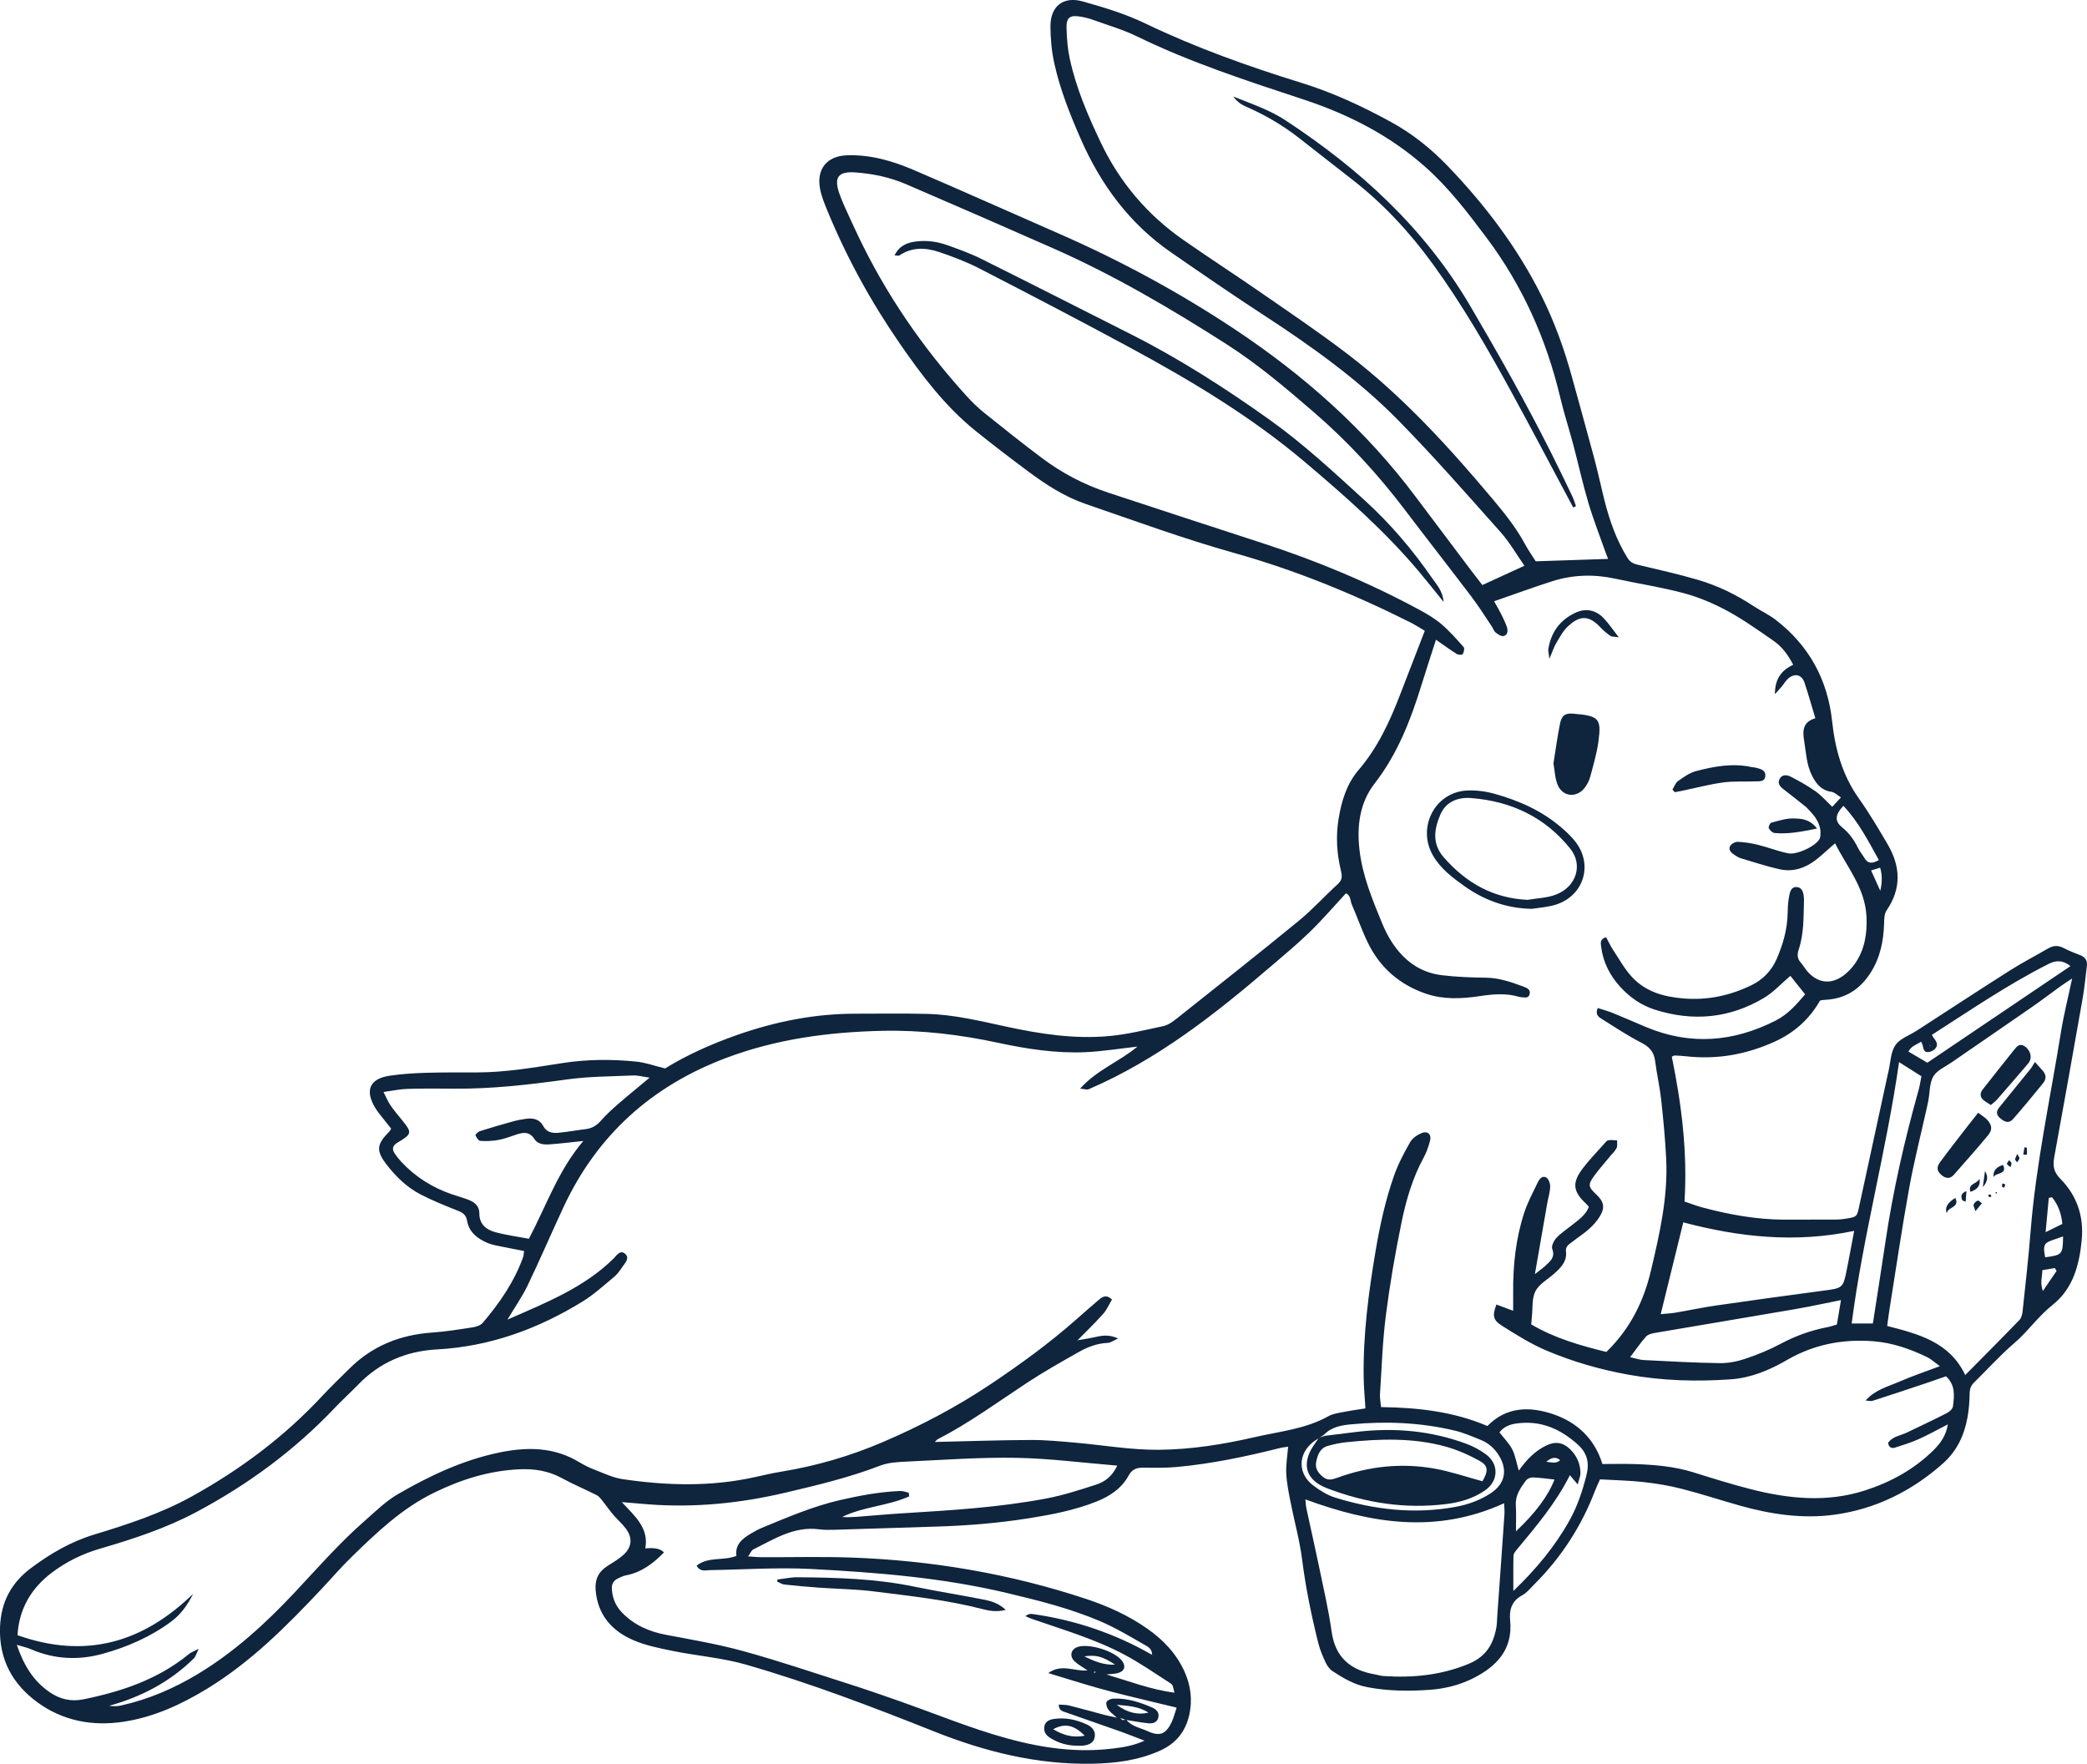 <svg width="310" height="262" viewBox="0 0 310 262" fill="none" xmlns="http://www.w3.org/2000/svg">
<g clip-path="url(#clip0_1901_14490)">
<path d="M77.852 185.813C76.734 185.594 75.672 185.401 74.614 185.179C73.877 185.025 73.115 184.918 72.43 184.626C70.931 183.984 69.663 183.038 69.372 181.295C69.222 180.404 68.696 180.1 67.933 179.8C66.092 179.076 64.25 178.327 62.495 177.423C60.525 176.408 58.923 174.884 57.553 173.145C55.814 170.935 55.887 170.023 57.852 168.045C57.947 167.95 57.994 167.818 58.101 167.642C57.69 167.124 57.261 166.593 56.842 166.053C56.465 165.565 56.058 165.094 55.741 164.567C54.157 161.942 54.91 160.212 57.904 159.775C59.66 159.518 61.45 159.403 63.227 159.347C65.762 159.27 68.302 159.295 70.841 159.291C75.111 159.283 79.295 158.563 83.492 157.908C87.166 157.334 90.87 157.304 94.562 157.69C95.906 157.831 97.217 158.311 98.789 158.7C102.013 156.709 105.683 155.06 109.512 153.72C115.186 151.733 120.993 150.572 127.019 150.568C130.582 150.568 134.145 150.508 137.708 150.598C141.699 150.696 145.57 151.647 149.455 152.486C154.491 153.574 159.587 154.366 164.752 153.891C167.462 153.638 170.143 152.983 172.815 152.405C173.514 152.255 174.182 151.771 174.76 151.313C180.828 146.491 186.909 141.69 192.905 136.783C194.969 135.091 196.767 133.082 198.75 131.288C199.465 130.641 199.337 129.961 199.161 129.237C198.562 126.74 198.412 124.231 198.823 121.687C199.255 119.006 200.018 116.449 201.812 114.355C204.673 111.015 206.463 107.109 208.017 103.058C209.191 100 210.377 96.947 211.636 93.692C210.934 93.281 210.201 92.802 209.422 92.412C201.016 88.202 192.369 84.665 183.282 82.121C175.843 80.035 168.563 77.359 161.249 74.849C158.114 73.774 155.339 71.967 152.692 69.997C150.05 68.032 147.433 66.036 144.872 63.968C140.341 60.306 136.877 55.707 133.597 50.949C129.34 44.773 125.76 38.234 122.899 31.301C122.458 30.23 122.012 29.13 121.803 27.999C121.267 25.096 122.843 23.168 125.798 23.066C129.297 22.941 132.599 23.909 135.755 25.262C142.932 28.337 150.054 31.541 157.21 34.667C166.4 38.684 175.197 43.442 183.535 48.992C193.761 55.797 202.866 63.873 210.261 73.762C213.015 77.44 215.782 81.106 218.548 84.776C219.079 85.478 219.627 86.172 220.188 86.9C222.287 85.937 224.261 85.033 226.436 84.031C225.259 82.352 224.248 80.558 222.908 79.055C217.936 73.475 213.007 67.843 207.778 62.511C201.756 56.366 194.755 51.394 187.556 46.701C182.961 43.707 178.443 40.598 173.933 37.476C167.775 33.219 163.51 27.429 160.529 20.633C158.932 16.989 157.458 13.289 156.602 9.396C156.208 7.606 156.037 5.73 156.032 3.893C156.028 0.942 157.93 -0.595 160.799 0.206C163.955 1.088 167.141 2.051 170.083 3.465C177.582 7.071 185.376 9.85 193.294 12.299C197.971 13.747 202.369 15.79 206.638 18.132C209.79 19.858 212.587 22.098 215.058 24.676C220.591 30.444 225.396 36.765 228.976 43.947C230.907 47.823 232.368 51.882 233.511 56.058C234.594 60.023 235.712 63.98 236.774 67.95C237.322 69.997 237.764 72.074 238.277 74.134C239.044 77.2 240.059 80.16 241.746 82.87C242.17 83.556 242.684 83.748 243.378 83.911C246.307 84.605 249.249 85.26 252.136 86.104C255.108 86.969 257.883 88.318 260.474 90.031C261.557 90.746 262.765 91.294 263.788 92.086C268.7 95.889 271.471 100.938 272.135 107.092C272.584 111.25 273.651 115.135 276.117 118.603C277.663 120.779 279.025 123.087 280.378 125.391C282.31 128.68 282.473 131.969 280.22 135.245C279.877 135.742 279.882 136.526 279.86 137.181C279.779 139.759 279.291 142.208 277.89 144.431C276.319 146.923 274.122 148.354 271.145 148.504C270.94 148.512 270.734 148.538 270.533 148.564C270.469 148.572 270.409 148.615 270.323 148.654C268.756 151.386 266.538 153.386 263.621 154.713C259.394 156.636 255.022 157.411 250.414 156.889C249.87 156.829 249.322 156.799 248.774 156.777C248.654 156.773 248.525 156.867 248.328 156.949C249.767 163.985 250.675 171.089 250.213 178.468C251.125 178.772 251.998 179.115 252.902 179.355C256.889 180.417 260.927 181.149 265.069 181.158C267.604 181.166 270.139 181.158 272.674 181.145C273.222 181.145 273.775 181.089 274.31 180.995C275.813 180.738 275.83 180.704 276.147 179.243C277.582 172.614 279.021 165.985 280.456 159.355C280.468 159.287 280.49 159.223 280.507 159.154C280.82 157.831 280.824 156.298 281.535 155.249C282.207 154.259 283.633 153.784 284.725 153.077C289.329 150.097 293.911 147.09 298.54 144.153C300.39 142.979 302.343 141.969 304.24 140.868C305.02 140.418 305.748 140.393 306.562 140.829C307.341 141.245 308.185 141.553 309.011 141.883C309.748 142.178 310.086 142.684 309.979 143.48C309.773 145.043 309.649 146.619 309.375 148.17C307.988 156.066 306.579 163.959 305.14 171.847C304.909 173.124 305.007 174.044 306.06 175.111C308.476 177.552 309.542 180.618 309.221 184.121C308.878 187.851 307.936 191.406 304.909 193.804C302.742 195.517 301.213 197.778 299.14 199.551C297.063 201.328 295.226 203.392 293.264 205.306C292.793 205.765 292.584 206.236 292.571 206.917C292.549 208.146 292.464 209.388 292.237 210.595C291.753 213.216 290.661 215.542 288.622 217.353C283.993 221.469 278.614 224.145 272.503 224.98C267.779 225.627 263.06 224.933 258.465 223.64C255.566 222.826 252.701 221.88 249.784 221.134C247.934 220.659 246.029 220.346 244.132 220.137C242.029 219.901 239.9 219.863 237.665 219.734C237.395 220.346 237.13 220.882 236.916 221.434C234.907 226.702 231.905 231.322 227.922 235.309C227.34 235.892 226.8 236.577 226.098 236.958C224.531 237.806 224.162 239.095 224.317 240.718C224.728 244.992 222.321 247.506 218.844 249.266C216.809 250.294 214.6 250.833 212.326 250.996C209.242 251.215 206.167 251.185 203.11 250.602C201.161 250.234 199.525 249.266 197.928 248.213C197.495 247.93 197.14 247.433 196.917 246.954C196.485 246.029 196.074 245.069 195.825 244.084C194.793 239.965 193.941 235.811 193.406 231.584C193.042 228.74 192.254 225.948 191.701 223.126C191.423 221.717 191.132 220.291 191.059 218.86C190.995 217.597 191.222 216.321 191.333 214.886C190.982 214.942 190.545 214.976 190.125 215.079C185.072 216.347 179.98 217.422 174.781 217.897C173.145 218.047 171.492 218.013 169.848 217.995C168.888 217.987 168.178 218.197 167.668 219.13C166.602 221.087 164.85 222.248 162.812 223.053C159.604 224.321 156.251 224.967 152.863 225.507C148.32 226.226 143.75 226.607 139.155 226.745C134.085 226.899 129.014 227.074 123.944 227.224C123.19 227.246 122.428 227.254 121.683 227.156C117.948 226.659 114.976 228.62 111.872 230.153C111.619 230.278 111.49 230.659 111.122 231.173C111.944 231.228 112.518 231.297 113.092 231.297C117.55 231.314 122.008 231.19 126.458 231.348C138.363 231.772 150.016 233.742 161.343 237.498C164.542 238.56 167.599 239.939 170.374 241.879C172.777 243.558 174.755 245.622 175.963 248.328C176.88 250.384 177.149 252.534 176.644 254.756C176.07 257.27 174.614 259.017 172.229 260.066C169.025 261.48 165.651 261.912 162.203 261.972C154.054 262.113 146.311 260.186 138.804 257.197C129.575 253.523 120.299 249.977 110.754 247.236C107.285 246.243 103.615 245.96 100.06 245.245C98.056 244.842 96.005 244.435 94.138 243.643C90.922 242.273 88.789 239.909 88.476 236.205C88.339 234.577 88.913 233.425 90.271 232.573C91.08 232.068 91.919 231.571 92.622 230.933C93.864 229.802 93.984 228.432 92.981 227.07C92.416 226.303 91.667 225.674 91.05 224.942C90.485 224.274 89.992 223.541 89.44 222.856C89.2 222.561 88.939 222.226 88.609 222.064C86.896 221.203 85.123 220.462 83.44 219.541C81.436 218.449 79.312 218.132 77.089 218.24C72.644 218.454 68.554 219.73 64.52 221.691C59.702 224.034 55.981 227.605 52.251 231.233C50.679 232.761 49.249 234.432 47.746 236.029C42.568 241.536 37.245 246.881 30.736 250.846C26.911 253.176 22.877 255.039 18.394 255.728C13.713 256.448 9.289 255.6 5.503 252.808C1.863 250.123 -0.171 246.47 0.005 241.682C0.142 237.935 1.692 235.095 4.591 232.92C7.456 230.774 10.514 228.989 13.983 227.935C18.963 226.423 23.897 224.809 28.496 222.265C35.755 218.248 42.303 213.349 47.951 207.255C49.21 205.897 50.564 204.63 51.87 203.319C55.279 199.911 59.433 198.257 64.203 197.928C66.25 197.786 68.284 197.452 70.314 197.135C70.815 197.058 71.424 196.827 71.732 196.459C74.224 193.517 76.404 190.365 77.715 186.695C77.8 186.451 77.787 186.168 77.839 185.795L77.852 185.813ZM196.682 213.092C196.433 213.263 196.185 213.435 195.937 213.61C192.849 215.246 192.421 218.685 195.119 220.685C196.095 221.409 197.187 222.094 198.33 222.445C204.159 224.248 210.103 224.933 216.158 223.828C218.051 223.486 219.867 222.839 221.482 221.76C223.554 220.372 223.965 218.368 222.672 216.231C222.013 215.139 221.096 214.33 219.918 213.859C218.651 213.353 217.383 212.796 216.06 212.484C211.037 211.289 205.928 211.075 200.801 211.55C199.333 211.687 197.804 211.914 196.682 213.092ZM171.141 245.776C171.197 245.797 171.248 245.827 171.304 245.84C171.325 245.84 171.355 245.802 171.381 245.784C171.287 245.802 171.192 245.814 171.098 245.832C171.218 244.868 170.387 244.525 169.822 244.2C167.694 242.971 165.557 241.707 163.3 240.753C158.876 238.881 154.217 237.716 149.549 236.607C139.973 234.329 130.205 233.554 120.424 233.044C115.439 232.783 110.424 233.143 105.422 233.215C104.771 233.224 104.026 233.519 103.474 232.556C105.178 231.164 107.418 231.879 109.388 231.1C109.156 229.421 110.27 228.53 111.555 227.777C112.086 227.464 112.63 227.16 113.195 226.924C116.993 225.361 120.766 223.734 124.792 222.809C127.734 222.132 130.693 221.584 133.712 221.46C134.128 221.443 134.552 221.623 134.971 221.713C135.001 221.897 135.027 222.081 135.057 222.261C131.884 223.687 128.243 223.772 125.092 225.318C125.828 225.374 126.552 225.353 127.271 225.297C129.528 225.126 131.781 224.916 134.038 224.775C141.219 224.333 148.41 223.91 155.489 222.561C157.964 222.089 160.388 221.301 162.794 220.526C164.079 220.111 165.184 219.323 165.959 217.691C160.76 217.267 155.861 216.621 150.953 216.535C145.617 216.441 140.269 216.835 134.928 217.083C133.507 217.147 132.003 217.203 130.706 217.704C126.149 219.464 121.439 220.582 116.702 221.7C109.97 223.289 103.2 223.969 96.305 223.443C95.101 223.349 93.894 223.241 92.365 223.113C94.331 225.224 96.412 226.984 95.851 229.986C97.247 229.852 98.169 230.053 98.617 230.59C97.028 232.23 95.264 233.566 92.947 233.999C92.553 234.072 92.176 234.273 91.804 234.444C91.102 234.77 90.832 235.297 90.887 236.097C90.986 237.468 91.5 238.616 92.451 239.579C94.249 241.403 96.45 242.358 98.956 242.83C102.788 243.549 106.647 244.213 110.403 245.245C115.61 246.679 120.736 248.41 125.884 250.058C128.556 250.911 131.211 251.823 133.858 252.761C138.376 254.358 142.825 256.157 147.399 257.57C153.18 259.351 159.09 260.473 165.21 259.724C166.713 259.54 168.199 259.356 170.006 258.55C168.554 257.994 167.552 257.578 166.529 257.219C163.818 256.259 161.099 255.326 158.388 254.366C157.904 254.195 157.287 254.131 157.257 253.185C157.818 253.232 158.341 253.206 158.825 253.326C160.55 253.758 162.263 254.242 163.981 254.696C164.512 254.838 165.051 254.94 165.895 255.129C165.278 254.559 164.859 254.281 164.602 253.895C164.4 253.591 164.238 253.073 164.37 252.799C164.503 252.529 165.017 252.315 165.373 252.298C167.402 252.212 169.291 252.821 171.124 253.617C171.711 253.874 172.207 254.307 172.07 255.039C171.903 255.912 171.175 256.032 170.473 255.955C169.389 255.84 168.319 255.63 167.24 255.459C167.056 255.394 166.867 255.334 166.383 255.172C166.679 255.433 166.713 255.489 166.747 255.489C166.931 255.476 167.111 255.45 167.291 255.424C168.088 256.456 169.364 256.628 170.443 257.124C172.263 257.955 173.158 257.613 174.027 255.81C174.344 255.154 174.511 254.426 174.777 253.638C171.496 252.842 168.387 252.118 165.295 251.326C162.174 250.525 159.103 249.536 155.707 248.508C157.775 247.039 159.604 248.32 161.535 248.105C160.79 247.592 160.118 247.245 159.6 246.744C158.816 245.99 159.077 244.966 160.054 244.632C161.737 244.05 165.574 245.236 166.653 246.671C167.283 247.506 167.047 248.251 166.015 248.512C165.475 248.649 164.901 248.649 164.345 248.709C167.702 249.707 170.948 250.971 174.451 251.416C174.186 250.332 174.229 250.26 173.792 249.981C171.552 248.542 169.355 247.013 167.008 245.767C162.645 243.446 157.895 242.063 153.245 240.448C152.923 240.337 152.619 240.183 152.307 240.046C152.714 239.729 153.039 239.69 153.352 239.733C159.655 240.615 165.582 242.611 171.107 245.789L171.141 245.776ZM159.972 199.088C160.833 198.938 161.702 198.814 162.555 198.626C163.6 198.399 164.632 198.142 166.096 198.81C165.325 199.148 164.949 199.444 164.559 199.461C163.004 199.525 161.591 200.052 160.276 200.797C157.715 202.244 155.146 203.692 152.688 205.302C148.277 208.197 144.024 211.336 139.314 213.76C139.125 213.859 138.988 214.056 138.86 214.18C143.643 214.073 148.367 213.906 153.09 213.884C155.347 213.876 157.608 214.094 159.857 214.295C163.946 214.659 167.993 215.375 172.13 215.34C176.969 215.302 181.689 214.539 186.361 213.465C190.07 212.612 193.932 212.261 197.354 210.338C197.992 209.983 198.784 209.88 199.521 209.735C200.583 209.525 201.658 209.379 202.819 209.191C202.724 207.589 202.579 206.099 202.557 204.604C202.459 198.27 203.277 192.026 204.33 185.795C204.973 181.997 205.791 178.254 207.067 174.631C207.675 172.901 208.548 171.252 209.456 169.655C209.79 169.064 210.506 168.571 211.156 168.302C212.069 167.929 212.673 168.507 212.416 169.449C212.184 170.306 211.893 171.167 211.469 171.942C209.803 174.986 208.853 178.288 208.167 181.637C207.229 186.198 206.437 190.797 205.85 195.414C205.358 199.281 205.234 203.199 204.981 207.096C204.943 207.683 205.075 208.283 205.144 208.998C210.634 209.071 215.914 209.662 220.938 211.812C223.807 208.861 227.331 208.908 230.727 210.06C234.188 211.238 236.847 213.632 238.02 217.456C239.691 217.456 241.267 217.413 242.838 217.464C245.789 217.563 248.714 217.807 251.562 218.698C254.371 219.576 257.185 220.458 260.032 221.186C265.681 222.629 271.36 223.211 277.055 221.37C280.892 220.128 284.344 218.227 287.23 215.375C288.245 214.368 289.055 213.233 289.333 211.567C287.731 212.385 286.37 213.148 284.948 213.781C283.826 214.283 282.644 214.647 281.47 215.019C280.939 215.186 280.541 214.959 280.46 214.3C281.136 213.332 282.31 213.238 283.269 212.771C285.235 211.816 287.222 210.895 289.166 209.902C289.556 209.705 290.04 209.272 290.087 208.904C290.284 207.358 290.498 205.752 289.055 204.424C287.971 204.801 286.884 205.187 285.787 205.551C283.256 206.394 280.725 207.246 278.186 208.056C277.865 208.159 277.471 208.039 277.115 208.022C278.537 206.411 280.468 205.94 282.237 205.174C284.074 204.381 285.98 203.739 288.143 202.921C287.359 202.356 286.862 201.876 286.271 201.589C283.732 200.352 281.077 199.435 278.241 199.217C273.689 198.866 269.394 199.701 265.398 202.026C262.837 203.516 260.062 204.664 257.099 204.874C252.033 205.234 246.949 205.092 241.93 204.193C237.742 203.444 233.644 202.266 229.734 200.613C227.417 199.632 225.246 198.27 223.109 196.921C221.734 196.052 221.674 195.41 222.27 193.765C223.01 194.039 223.747 194.318 224.762 194.694C224.762 193.675 224.771 192.87 224.762 192.065C224.723 187.992 225.143 183.975 226.415 180.1C226.925 178.549 227.717 177.089 228.423 175.612C228.663 175.106 229.121 174.558 229.691 174.905C230.042 175.119 230.273 175.804 230.261 176.267C230.239 177.076 229.974 177.877 229.832 178.687C229.241 182.044 228.659 185.406 227.991 189.251C228.805 188.605 229.237 188.314 229.614 187.954C230.303 187.299 231.031 186.716 230.565 185.5C230.406 185.089 230.8 184.292 231.173 183.885C231.811 183.187 232.633 182.656 233.383 182.057C234.389 181.252 235.502 180.545 236.012 179.265C235.845 179.076 235.725 178.905 235.579 178.772C233.669 177.021 233.481 175.697 235.044 173.62C236.029 172.31 237.19 171.128 238.277 169.895C238.457 169.689 238.663 169.406 238.89 169.368C239.314 169.291 239.763 169.368 240.205 169.385C240.187 169.766 240.277 170.194 240.127 170.511C239.93 170.935 239.554 171.274 239.25 171.642C238.423 172.648 237.545 173.62 236.783 174.674C235.841 175.976 235.918 176.301 237.108 177.415C238.247 178.481 238.436 179.367 237.631 180.678C237.207 181.367 236.642 182.001 236.038 182.545C235.275 183.23 234.398 183.783 233.592 184.417C233.121 184.789 232.509 185.089 232.603 185.855C232.792 187.359 231.858 188.275 230.877 189.161C229.918 190.022 228.629 190.707 228.077 191.774C227.52 192.857 227.687 194.313 227.541 195.607C227.503 195.936 227.481 196.27 227.443 196.712C230.976 198.81 234.834 199.868 238.603 200.81C242.144 197.371 244.14 193.328 245.224 188.746C246.521 183.265 247.776 177.787 247.493 172.104C247.348 169.162 247.065 166.225 246.744 163.295C246.534 161.39 246.093 159.514 245.853 157.612C245.682 156.246 245.005 155.484 243.776 154.859C241.768 153.84 239.883 152.568 237.965 151.373C237.472 151.065 236.898 150.722 237.327 149.724C238.098 149.977 238.868 150.182 239.601 150.478C241.249 151.146 242.877 151.874 244.521 152.559C251.086 155.304 257.489 154.777 263.762 151.587C265.587 150.658 266.863 149.18 268.131 147.69C267.296 146.645 266.576 145.741 265.938 144.945C264.61 146.075 263.45 147.365 262.028 148.217C256.919 151.266 251.467 151.771 245.802 149.964C243.789 149.322 242.11 148.152 240.701 146.615C239.134 144.911 238.11 142.911 237.828 140.59C237.768 140.097 237.618 139.463 238.569 139.206C238.903 139.819 239.211 140.491 239.614 141.104C240.513 142.474 241.318 143.943 242.423 145.129C244.431 147.296 247.091 148.05 250.007 148.298C253.609 148.606 256.966 147.887 260.161 146.332C261.861 145.506 263.137 144.208 263.917 142.41C264.854 140.243 265.488 138.029 265.535 135.66C265.548 134.907 265.574 134.144 265.707 133.408C265.835 132.693 265.934 131.691 266.893 131.759C267.771 131.819 267.921 132.723 267.955 133.511C267.959 133.648 267.964 133.785 267.955 133.922C267.891 136.32 267.951 138.731 267.171 141.048C266.94 141.742 266.944 142.367 267.467 142.958C267.874 143.416 268.173 143.977 268.589 144.422C270.019 145.96 271.835 146.238 273.586 145.065C274.362 144.547 275.068 143.823 275.595 143.048C276.991 140.988 277.355 138.65 277.248 136.183C277.06 131.9 274.336 128.774 272.58 125.258C271.869 125.879 271.257 126.406 270.662 126.946C268.854 128.582 266.82 129.674 264.311 129.108C262.379 128.676 260.486 128.046 258.585 127.481C258.264 127.387 257.964 127.194 257.673 127.01C257.189 126.702 256.701 126.269 256.979 125.691C257.137 125.357 257.724 125.027 258.105 125.04C259.116 125.078 260.135 125.237 261.12 125.481C262.645 125.858 264.122 126.453 265.655 126.753C267.004 127.014 270.148 125.477 270.357 124.368C270.636 122.899 269.934 121.588 268.884 120.509C268.644 120.265 268.426 119.991 268.161 119.777C267.094 118.92 266.015 118.081 264.936 117.242C264.418 116.839 263.977 116.368 264.349 115.683C264.73 114.985 265.458 115.087 265.989 115.362C267.261 116.012 268.52 116.715 269.685 117.541C270.563 118.167 271.283 119.01 272.16 119.837C272.572 119.396 272.923 119.019 273.454 118.445C272.914 118.111 272.516 117.683 272.066 117.618C270.589 117.413 269.809 116.484 269.18 115.263C268.31 113.567 268.268 111.704 267.964 109.884C267.711 108.377 267.912 107.195 269.651 106.681C269.09 104.822 268.61 103.114 268.049 101.426C267.655 100.232 266.662 99.945 265.685 100.728C265.27 101.062 264.996 101.563 264.645 101.983C264.409 102.266 264.156 102.531 263.643 103.105C263.647 100.771 264.649 99.551 266.358 98.733C265.604 97.29 264.717 96.069 263.476 95.208C261.227 93.649 258.987 92.048 256.589 90.746C254.559 89.645 252.375 88.716 250.148 88.116C246.787 87.213 243.322 86.69 239.909 85.95C236.753 85.264 233.635 85.359 230.573 86.331C227.713 87.243 224.89 88.283 221.935 89.307C222.355 90.069 222.698 90.643 222.998 91.243C223.302 91.855 223.606 92.476 223.824 93.118C224.008 93.666 223.978 94.326 223.327 94.476C222.989 94.553 222.497 94.21 222.158 93.945C221.906 93.748 221.803 93.367 221.614 93.084C220.616 91.607 219.674 90.086 218.599 88.669C215.328 84.348 211.983 80.087 208.711 75.77C204.681 70.447 200.202 65.573 195.131 61.201C190.969 57.612 186.798 54.071 182.16 51.107C173.895 45.827 165.45 40.864 156.461 36.894C149.193 33.682 141.909 30.509 134.611 27.369C132.209 26.337 129.648 25.794 127.036 25.609C124.539 25.434 123.858 26.32 124.642 28.646C124.86 29.292 125.117 29.93 125.4 30.556C126.047 31.995 126.706 33.425 127.378 34.851C131.554 43.651 137.01 51.591 143.549 58.794C144.376 59.706 145.271 60.576 146.23 61.347C149.061 63.625 151.908 65.886 154.812 68.066C157.793 70.301 161.077 72.006 164.619 73.175C172.224 75.68 179.834 78.181 187.453 80.652C195.555 83.277 203.38 86.545 210.874 90.596C212.017 91.213 213.152 91.894 214.137 92.733C215.328 93.752 216.377 94.943 217.413 96.12C217.576 96.305 217.439 96.878 217.263 97.165C217.186 97.294 216.608 97.281 216.381 97.135C215.4 96.519 214.467 95.834 213.298 95.02C212.557 97.332 211.85 99.465 211.186 101.615C209.568 106.878 207.615 111.957 204.176 116.385C201.966 119.229 201.538 122.685 201.928 126.166C202.356 130.012 203.833 133.583 205.298 137.134C205.688 138.08 206.15 139.014 206.703 139.874C208.454 142.598 210.861 144.448 214.137 144.846C216.313 145.112 218.514 145.193 220.706 145.219C222.681 145.24 224.471 145.87 226.269 146.534C226.788 146.726 227.391 146.966 227.207 147.66C227.01 148.414 226.334 148.101 225.82 148.097C225.751 148.097 225.683 148.08 225.618 148.058C223.657 147.472 221.713 147.673 219.721 147.968C217.071 148.362 214.381 148.482 211.786 147.591C207.906 146.26 205.003 143.746 203.2 140.067C202.296 138.23 201.632 136.273 200.814 134.393C200.562 133.81 200.656 133.014 199.924 132.684C198.125 134.624 196.429 136.607 194.57 138.414C192.703 140.23 190.691 141.896 188.712 143.592C180.417 150.701 171.856 157.424 161.711 161.784C161.445 161.899 161.06 161.745 160.443 161.694C162.953 158.884 166.263 157.707 168.953 155.454C166.22 155.758 163.715 156.174 161.201 156.285C156.868 156.469 152.589 155.818 148.363 154.91C142.645 153.681 136.894 152.979 131.027 153.112C123.096 153.291 115.353 154.319 107.863 157.137C96.789 161.308 88.682 168.606 83.684 179.333C81.89 183.183 80.216 187.089 78.383 190.913C77.603 192.545 76.545 194.039 75.376 196.005C81.192 193.461 86.708 191.256 91.08 186.999C91.568 186.523 92.112 185.534 92.892 186.262C93.577 186.905 92.802 187.641 92.399 188.241C92.056 188.75 91.688 189.273 91.221 189.658C89.693 190.922 88.215 192.283 86.541 193.315C79.907 197.397 72.76 200.009 64.906 200.433C60.336 200.681 56.396 202.352 53.189 205.675C52.045 206.857 50.821 207.962 49.686 209.156C43.729 215.434 36.864 220.479 29.237 224.552C24.667 226.993 19.802 228.586 14.865 230.025C12.265 230.783 9.859 231.961 7.722 233.575C4.703 235.853 2.844 238.864 2.6 242.877C12.668 246.461 21.216 244.016 28.689 236.731C27.884 238.333 26.911 239.75 25.464 240.83C22.393 243.116 18.946 244.615 15.302 245.63C11.704 246.632 8.116 246.482 4.634 244.979C4.043 244.722 3.396 244.585 2.497 244.311C3.529 247.36 4.977 249.707 7.366 251.339C8.865 252.362 10.488 252.795 12.419 252.401C18.132 251.232 23.528 249.42 28.106 245.647C28.385 245.42 28.749 245.3 29.52 244.898C29.134 245.677 29.044 246.076 28.8 246.32C25.258 249.81 21.006 252.037 16.214 253.369C16.856 253.459 17.46 253.441 18.042 253.309C22.089 252.405 25.849 250.778 29.391 248.645C34.783 245.395 39.395 241.189 43.677 236.633C47.103 232.984 50.392 229.203 54.169 225.901C55.767 224.505 57.313 222.963 59.129 221.914C63.822 219.203 68.713 216.891 74.079 215.764C78.224 214.895 82.241 214.891 86.014 217.165C86.716 217.589 87.457 217.97 88.219 218.261C89.62 218.796 91.02 219.486 92.481 219.7C99.024 220.668 105.581 220.852 112.103 219.404C113.439 219.109 114.775 218.796 116.124 218.578C121.284 217.73 126.252 216.282 131.07 214.223C136.693 211.816 142.067 209.002 147.159 205.589C151.553 202.643 155.818 199.551 159.788 196.052C160.919 195.054 162.054 194.056 163.201 193.08C163.732 192.626 164.306 192.206 165.176 193.02C164.756 193.718 164.409 194.54 163.848 195.17C162.619 196.549 161.278 197.829 159.985 199.148C160.007 199.17 160.024 199.191 160.045 199.217C160.037 199.17 160.032 199.123 160.024 199.08L159.972 199.088ZM238.864 83.012C238.723 82.643 238.594 82.344 238.487 82.035C237.626 79.586 236.671 77.166 235.935 74.682C235.078 71.8 234.436 68.854 233.665 65.946C233.049 63.629 232.299 61.351 231.751 59.021C229.7 50.375 226.149 42.431 220.809 35.305C218.013 31.575 215.191 27.87 211.67 24.757C206.399 20.089 200.266 16.972 193.637 14.783C185.252 12.012 176.854 9.293 168.888 5.405C166.807 4.39 164.546 3.743 162.358 2.951C161.78 2.741 161.176 2.587 160.572 2.48C158.897 2.193 158.371 2.574 158.422 4.248C158.469 5.747 158.585 7.268 158.902 8.728C159.852 13.104 161.608 17.194 163.531 21.22C166.345 27.108 170.43 31.913 175.766 35.635C179.697 38.375 183.727 40.983 187.667 43.716C191.89 46.641 196.155 49.519 200.232 52.64C208.334 58.841 215.173 66.336 221.709 74.121C223.473 76.224 225.19 78.352 226.501 80.785C227.015 81.736 227.644 82.622 228.115 83.371C231.789 83.251 235.263 83.136 238.868 83.016L238.864 83.012ZM291.911 204.24C294.708 201.414 297.363 198.754 299.971 196.052C300.266 195.748 300.39 195.2 300.438 194.746C300.857 190.793 301.311 186.84 301.624 182.875C302.412 172.944 304.536 163.218 306.112 153.411C306.532 150.79 307.187 148.204 307.791 145.339C307.093 145.806 306.592 146.114 306.116 146.457C304.669 147.502 303.255 148.585 301.791 149.6C297.847 152.336 293.885 155.039 289.937 157.767C288.978 158.43 287.74 158.949 287.188 159.865C286.597 160.846 286.665 162.225 286.442 163.428C286.378 163.766 286.31 164.1 286.233 164.434C285.342 168.447 284.318 172.438 283.586 176.477C282.511 182.408 281.638 188.378 280.687 194.33C280.55 195.183 280.443 196.043 280.319 196.951C285.059 198.159 289.611 199.371 291.911 204.236V204.24ZM193.898 222.702C193.945 223.139 193.954 223.601 194.048 224.042C194.652 226.856 195.298 229.657 195.881 232.474C196.562 235.759 197.333 239.04 197.799 242.358C198.348 246.234 200.643 248.088 204.266 248.709C204.669 248.778 205.067 248.919 205.474 248.945C209.829 249.236 214.043 248.838 218.158 247.133C220.732 246.067 221.824 244.217 222.27 241.72C222.364 241.185 222.359 240.628 222.398 240.08C222.758 235.023 223.126 229.965 223.469 224.907C223.507 224.342 223.434 223.772 223.413 223.284C213.392 227.858 203.688 226.316 193.894 222.706L193.898 222.702ZM96.493 160.071C95.405 159.916 94.729 159.711 94.065 159.741C90.78 159.886 87.47 159.882 84.224 160.332C78.648 161.103 73.081 161.754 67.445 161.702C65.115 161.681 62.782 161.668 60.452 161.737C59.381 161.771 58.319 162.011 56.966 162.199C57.398 163.038 57.647 163.664 58.019 164.203C58.563 164.991 59.193 165.723 59.797 166.469C61.21 168.207 61.167 168.447 59.176 169.638C59.116 169.672 59.06 169.706 59 169.745C58.358 170.13 58.173 170.653 58.602 171.291C58.906 171.745 59.244 172.181 59.617 172.58C61.719 174.824 64.246 176.413 67.154 177.402C67.998 177.689 68.863 177.916 69.685 178.25C70.558 178.601 71.209 179.196 71.205 180.237C71.197 181.817 72.207 182.644 73.522 183.003C75.158 183.453 76.854 183.671 78.562 183.997C81.158 179.068 82.918 173.852 86.648 169.471C84.751 169.668 83.2 169.865 81.646 169.976C80.815 170.036 79.881 169.959 79.402 169.214C78.609 167.98 77.646 168.194 76.55 168.571C75.71 168.863 74.862 169.171 73.993 169.325C73.124 169.479 72.22 169.518 71.342 169.458C71.077 169.441 70.764 168.961 70.631 168.631C70.588 168.52 71.012 168.1 71.282 168.015C72.905 167.496 74.546 167.021 76.19 166.567C76.845 166.387 77.522 166.255 78.198 166.169C79.213 166.045 80.147 166.242 80.674 167.227C81.183 168.182 82.035 168.344 82.948 168.254C84.305 168.126 85.654 167.873 87.012 167.711C87.945 167.595 88.639 167.162 89.264 166.456C90.031 165.586 90.892 164.79 91.77 164.023C93.209 162.773 94.69 161.574 96.489 160.075L96.493 160.071ZM275.419 182.823C266.606 184.682 258.259 183.731 250.033 181.56C248.898 186.177 247.806 190.613 246.68 195.195C247.399 195.123 248.14 195.093 248.864 194.973C250.889 194.634 252.898 194.198 254.928 193.906C260.208 193.144 265.497 192.416 270.786 191.714C273.762 191.32 273.771 191.354 274.353 188.421C274.708 186.626 275.038 184.828 275.419 182.823ZM273.462 193.106C270.987 193.598 268.79 194.082 266.572 194.463C259.63 195.658 252.684 196.81 245.742 197.996C245.301 198.073 244.765 198.223 244.491 198.532C243.69 199.439 243.001 200.446 242.14 201.585C242.975 201.769 243.562 201.983 244.157 202.013C247.917 202.202 251.677 202.416 255.442 202.471C256.713 202.489 258.045 202.227 259.257 201.82C261.064 201.212 262.85 200.48 264.529 199.585C266.73 198.407 269.021 197.594 271.458 197.123C271.912 197.037 272.353 196.879 272.846 196.737C273.047 195.534 273.24 194.399 273.458 193.106H273.462ZM282.083 157.758C280.207 170.918 276.734 183.526 275.043 196.579H278.194C278.828 192.472 279.466 188.493 280.053 184.511C281.179 176.854 282.905 169.329 284.991 161.882C285.171 161.24 285.26 160.576 285.406 159.861C284.28 159.15 283.265 158.508 282.079 157.758H282.083ZM224.783 236.324C228.205 233.031 230.984 229.687 233.13 225.832C234.308 223.721 235.061 221.456 235.648 219.122C236.106 217.314 235.798 215.833 234.312 214.514C231.712 212.21 228.852 210.951 225.31 211.426C224.235 211.572 223.383 211.906 222.723 212.754C223.404 213.636 224.162 214.372 224.621 215.267C225.079 216.158 225.233 217.203 225.601 218.437C226.779 216.758 228.034 215.512 229.665 214.711C231.01 214.051 232.175 214.231 233.233 215.267C234.209 216.222 234.727 217.404 234.762 218.753C234.774 219.233 234.543 219.721 234.355 220.488C233.845 219.888 233.562 219.554 233.186 219.113C231.1 223.284 228.162 226.719 225.284 230.196C225.075 230.449 224.818 230.766 224.813 231.057C224.766 232.684 224.792 234.312 224.792 236.324H224.783ZM307.547 143.493C306.45 142.632 305.47 142.581 304.3 143.172C298.241 146.225 292.669 150.058 286.956 153.707C287.278 154.405 288.13 154.94 287.47 155.737C287.239 156.015 286.802 156.246 286.442 156.268C285.445 156.328 285.817 155.257 285.342 154.73C284.691 155.171 283.89 155.356 283.475 156.195C284.443 156.765 285.32 157.278 286.288 157.848C293.363 153.073 300.425 148.302 307.551 143.493H307.547ZM225.177 227.455C228.068 224.732 229.987 222.158 230.899 219.756C229.794 219.64 228.736 219.486 227.674 219.447C227.331 219.434 226.852 219.64 226.655 219.91C225.854 220.997 225.066 222.098 225.16 223.588C225.237 224.805 225.177 226.025 225.177 227.455ZM279.085 127.746C277.484 124.877 276.045 122.042 273.813 119.691C272.576 121.014 272.486 121.965 273.616 122.877C274.666 123.725 275.394 124.74 275.972 125.922C276.242 126.47 276.648 126.946 276.961 127.472C277.462 128.316 278.113 128.299 279.085 127.746ZM304.806 177.83C304.647 177.86 304.485 177.894 304.326 177.924C304.18 179.492 304.035 181.059 303.851 183.02C304.917 182.494 305.611 182.151 306.335 181.796C306.193 180.215 305.701 178.943 304.806 177.83ZM306.446 183.646C303.906 184.601 303.294 184.288 303.782 186.75C306.343 186.404 306.403 186.339 306.446 183.646ZM305.482 188.772C305.397 188.63 305.311 188.489 305.225 188.348C304.604 188.455 303.988 188.558 303.371 188.665C303.341 189.688 303.007 190.523 303.444 191.761C304.249 190.583 304.866 189.675 305.482 188.772ZM165.869 253.215C167.467 254.401 168.983 254.76 170.589 254.379C169.107 253.42 167.492 253.382 165.869 253.215ZM277.929 129.292C278.413 130.363 278.807 131.232 279.295 132.312C279.598 131.035 279.589 129.891 279.269 128.877C278.892 128.993 278.516 129.113 277.929 129.292ZM165.638 247.258C163.779 246.033 162.837 245.772 161.064 246.02C162.55 246.761 163.921 247.326 165.638 247.258ZM229.678 217.13C230.363 217.147 231.104 217.511 231.734 216.878C231.143 216.355 230.458 216.439 229.678 217.13ZM162.606 248.457C162.657 248.431 162.705 248.401 162.756 248.375C162.717 248.337 162.657 248.26 162.636 248.268C162.567 248.294 162.512 248.354 162.452 248.405C162.503 248.422 162.555 248.44 162.606 248.457ZM286.669 155.42L286.747 155.304L286.627 155.287L286.669 155.42Z" fill="#0F243D"/>
<path d="M132.871 37.939C133.595 36.453 134.777 36.029 136.092 35.866C137.681 35.669 139.252 35.888 140.747 36.427C142.417 37.031 144.109 37.626 145.693 38.419C153.17 42.14 160.618 45.926 168.073 49.694C175.247 53.322 181.996 57.656 188.527 62.306C193.614 65.929 198.184 70.186 202.796 74.396C206.573 77.843 209.832 81.689 212.727 85.873C213.399 86.841 214.281 87.74 214.44 89.414C213.044 87.693 211.917 86.258 210.74 84.862C205.682 78.858 199.815 73.693 193.845 68.644C186.008 62.015 177.268 56.739 168.279 51.866C160.755 47.789 153.153 43.836 145.548 39.913C143.612 38.915 141.552 38.123 139.484 37.429C137.488 36.761 135.445 36.676 133.57 37.956C133.484 38.016 133.317 37.956 132.867 37.931L132.871 37.939Z" fill="#0F243D"/>
<path d="M227.514 134.993C223.814 134.921 220.508 133.739 217.536 131.627C215.759 130.364 214.016 129.062 212.864 127.092C210.436 122.942 213.117 117.649 217.904 117.418C219.249 117.354 220.658 117.534 221.956 117.893C225.604 118.904 229.039 120.42 231.947 122.934C232.619 123.512 233.27 124.129 233.839 124.81C236.876 128.433 235.176 133.447 230.546 134.522C229.553 134.754 228.525 134.844 227.514 134.998V134.993ZM226.91 133.657C228.315 133.413 229.797 133.379 231.103 132.882C234.135 131.734 235.18 128.471 233.253 126.064C229.506 121.379 224.474 119.007 218.551 118.54C216.594 118.386 214.8 119.037 213.96 120.968C213.035 123.105 212.68 125.298 214.431 127.315C217.729 131.105 221.741 133.417 226.906 133.657H226.91Z" fill="#0F243D"/>
<path d="M230.752 113.379C231.082 111.332 231.33 109.435 231.707 107.559C231.964 106.278 232.44 105.897 233.703 106.004C237.48 106.321 237.908 106.681 237.424 110.167C237.185 111.919 236.675 113.636 236.217 115.353C236.063 115.935 235.763 116.514 235.399 116.998C234.243 118.526 232.17 118.398 231.403 116.646C230.954 115.623 230.941 114.411 230.748 113.383L230.752 113.379Z" fill="#0F243D"/>
<path d="M248.418 117.293C248.688 116.86 248.859 116.295 249.244 116.021C250.071 115.434 250.949 114.796 251.9 114.543C254.61 113.828 257.373 113.318 260.199 113.939C260.4 113.982 260.61 113.969 260.807 114.025C261.462 114.209 262.272 114.355 262.22 115.224C262.16 116.2 261.274 116.033 260.627 116.059C259.056 116.128 257.467 116.003 255.921 116.222C253.835 116.517 251.784 117.057 249.716 117.49C249.399 117.554 249.082 117.609 248.765 117.665C248.649 117.537 248.534 117.412 248.418 117.284V117.293Z" fill="#0F243D"/>
<path d="M240.441 94.66C239.777 94.553 239.405 94.596 239.178 94.433C238.629 94.043 238.107 93.594 237.64 93.101C235.902 91.268 234.548 91.495 232.895 93.037C232.172 93.713 231.679 94.656 231.161 95.525C230.818 96.099 230.617 96.754 230.15 97.846C230.056 97.049 229.94 96.716 229.987 96.403C230.381 93.945 231.688 92.125 233.94 91.046C235.512 90.292 237.019 90.566 238.231 91.846C238.964 92.621 239.563 93.525 240.445 94.651L240.441 94.66Z" fill="#0F243D"/>
<path d="M269.9 123.066C267.588 123.532 265.618 123.922 263.588 123.729C263.271 123.699 262.886 123.318 262.732 123.006C262.646 122.826 262.907 122.248 263.1 122.196C264.205 121.909 265.344 121.524 266.457 121.567C267.528 121.605 268.787 121.614 269.896 123.066H269.9Z" fill="#0F243D"/>
<path d="M233.683 75.38C230.659 69.719 227.674 64.032 224.595 58.4C220.981 51.788 217.221 45.257 212.78 39.155C209.337 34.423 205.384 30.166 200.737 26.577C198.138 24.569 195.564 22.526 192.969 20.505C190.691 18.727 188.228 17.254 185.595 16.068C184.824 15.721 183.997 15.438 183.184 14.338C186.126 15.494 188.682 16.385 190.969 17.888C202.035 25.164 211.594 33.883 218.394 45.459C222.595 52.606 226.659 59.818 230.385 67.222C231.46 69.363 232.496 71.522 233.533 73.68C233.76 74.156 233.91 74.674 234.094 75.171C233.957 75.243 233.82 75.312 233.683 75.385V75.38Z" fill="#0F243D"/>
<path d="M115.473 234.608C116.48 234.492 117.486 234.265 118.488 234.274C124.308 234.321 130.115 234.484 135.849 235.674C139.125 236.355 142.44 236.869 145.725 237.516C146.954 237.755 148.221 237.999 149.386 239.121C148.054 239.464 146.967 239.267 145.973 239.01C140.654 237.635 135.211 237.057 129.79 236.376C127.079 236.034 124.33 236.008 121.602 235.815C119.897 235.691 118.193 235.537 116.493 235.353C116.133 235.314 115.795 235.066 115.443 234.916C115.452 234.818 115.465 234.715 115.473 234.616V234.608Z" fill="#0F243D"/>
<path d="M160.593 259.299C158.627 259.359 157.278 258.922 156.028 258.16C155.407 257.783 154.996 257.248 155.12 256.468C155.257 255.629 155.938 255.406 156.623 255.312C158.293 255.081 159.895 255.432 161.406 256.126C162.387 256.575 162.751 257.256 162.601 258.053C162.456 258.811 161.873 259.201 160.721 259.299C160.52 259.316 160.31 259.299 160.589 259.299H160.593ZM161.12 257.809C159.505 256.173 158.16 255.929 156.439 256.845C157.848 257.68 159.248 258.173 161.12 257.809Z" fill="#0F243D"/>
<path d="M293.834 165.278C294.425 165.741 294.909 166.006 295.243 166.4C295.898 167.171 295.967 167.822 295.307 168.619C293.659 170.614 291.933 172.55 290.22 174.494C289.672 175.119 289.033 175.077 288.417 174.558C287.714 173.967 287.59 173.424 288.181 172.614C289.47 170.854 290.824 169.141 292.155 167.411C292.652 166.764 293.162 166.131 293.834 165.278Z" fill="#0F243D"/>
<path d="M295.725 164.135C295.348 163.89 294.997 163.698 294.688 163.454C294.102 162.991 294.059 162.4 294.496 161.839C296.046 159.852 297.613 157.882 299.189 155.916C299.575 155.437 299.982 154.919 300.718 155.39C301.45 155.861 301.827 156.781 301.536 157.51C301.438 157.754 301.253 157.972 301.078 158.178C299.618 159.882 298.153 161.586 296.675 163.278C296.414 163.578 296.08 163.818 295.725 164.13V164.135Z" fill="#0F243D"/>
<path d="M302.264 157.741C302.872 158.418 303.137 158.722 303.411 159.017C303.955 159.613 303.977 160.272 303.489 160.872C302.028 162.666 300.559 164.456 299.035 166.195C298.457 166.854 297.866 166.752 297.091 166.083C296.508 165.587 296.487 165.069 296.958 164.495C298.508 162.593 300.058 160.696 301.596 158.786C301.81 158.521 301.964 158.212 302.268 157.741H302.264Z" fill="#0F243D"/>
<path d="M290.438 177.934C291.179 179.424 289.196 179.248 289.187 180.229C288.828 179.418 289.245 178.653 290.438 177.934Z" fill="#0F243D"/>
<path d="M296.128 174.841C296.022 173.941 296.49 173.338 297.533 173.029C298.218 174.524 296.445 174.1 296.128 174.841Z" fill="#0F243D"/>
<path d="M292.677 177.029C292.292 175.753 293.607 175.911 294.026 175.098C294.215 176.034 293.765 176.678 292.677 177.029Z" fill="#0F243D"/>
<path d="M294.525 176.323C294.654 175.385 294.731 174.807 294.847 173.95C295.36 174.724 295.253 175.515 294.525 176.323Z" fill="#0F243D"/>
<path d="M293.434 179.894C293.288 179.418 293.091 179.119 293.164 178.913C293.25 178.665 293.532 178.404 293.785 178.322C293.926 178.275 294.179 178.588 294.385 178.738C294.2 178.96 294.021 179.183 293.434 179.894Z" fill="#0F243D"/>
<path d="M292.095 176.914C292.048 177.548 292.014 177.98 291.975 178.499C291.667 178.357 291.504 178.332 291.474 178.259C291.29 177.771 291.17 177.278 292.095 176.918V176.914Z" fill="#0F243D"/>
<path d="M299.632 171.393C299.834 171.769 300.001 171.941 299.971 172.061C299.915 172.266 299.739 172.442 299.615 172.63C299.512 172.493 299.324 172.352 299.328 172.215C299.332 172.009 299.474 171.804 299.637 171.393H299.632Z" fill="#0F243D"/>
<path d="M300.535 171.497C300.595 171.137 300.651 170.773 300.711 170.413C300.835 170.439 301.062 170.456 301.066 170.49C301.092 170.824 301.083 171.163 301.083 171.497H300.535Z" fill="#0F243D"/>
<path d="M298.443 172.319C298.606 172.533 298.778 172.661 298.786 172.798C298.799 172.983 298.688 173.171 298.628 173.359C298.448 173.205 298.221 173.072 298.105 172.875C298.062 172.803 298.276 172.58 298.443 172.314V172.319Z" fill="#0F243D"/>
<path d="M297.451 175.77C297.648 175.851 297.867 175.916 297.863 175.941C297.837 176.104 297.755 176.254 297.696 176.408C297.58 176.352 297.387 176.314 297.37 176.241C297.34 176.1 297.417 175.937 297.451 175.766V175.77Z" fill="#0F243D"/>
<path d="M295.799 177.719C295.697 177.749 295.568 177.835 295.495 177.8C295.406 177.753 295.363 177.612 295.303 177.513C295.418 177.479 295.551 177.389 295.645 177.419C295.722 177.445 295.752 177.612 295.799 177.719Z" fill="#0F243D"/>
<path d="M296.533 177.047C296.572 177.094 296.641 177.141 296.636 177.184C296.636 177.227 296.555 177.262 296.508 177.3C296.469 177.253 296.4 177.206 296.404 177.163C296.404 177.12 296.486 177.086 296.533 177.047Z" fill="#0F243D"/>
<path d="M195.908 213.564C196.208 213.465 196.512 213.367 196.811 213.264C198.37 213.071 199.933 212.87 201.497 212.686C207.089 212.022 212.567 212.493 217.864 214.472C218.879 214.848 219.868 215.392 220.738 216.035C222.69 217.482 222.579 220 220.579 221.375C218.845 222.57 216.883 223.144 214.824 223.401C208.712 224.159 202.82 223.242 197.103 221.049C193.981 219.855 193.261 217.486 195.116 214.707C195.373 214.322 195.647 213.941 195.912 213.559L195.908 213.564ZM220.198 220.017C221.089 218.484 221.089 217.701 219.74 216.964C218.138 216.09 216.425 215.328 214.669 214.848C209.856 213.534 204.935 213.709 200.023 214.21C199.081 214.305 198.139 214.51 197.227 214.767C196.088 215.088 195.724 216.06 195.51 217.105C195.304 218.116 195.792 218.788 196.537 219.388C197.231 219.945 197.869 219.778 198.632 219.499C203.342 217.782 208.203 217.251 213.141 218.146C215.47 218.566 217.736 219.349 220.198 220.013V220.017Z" fill="#0F243D"/>
</g>
<defs>
<clipPath id="clip0_1901_14490">
<rect width="310" height="261.981" fill="white"/>
</clipPath>
</defs>
</svg>
